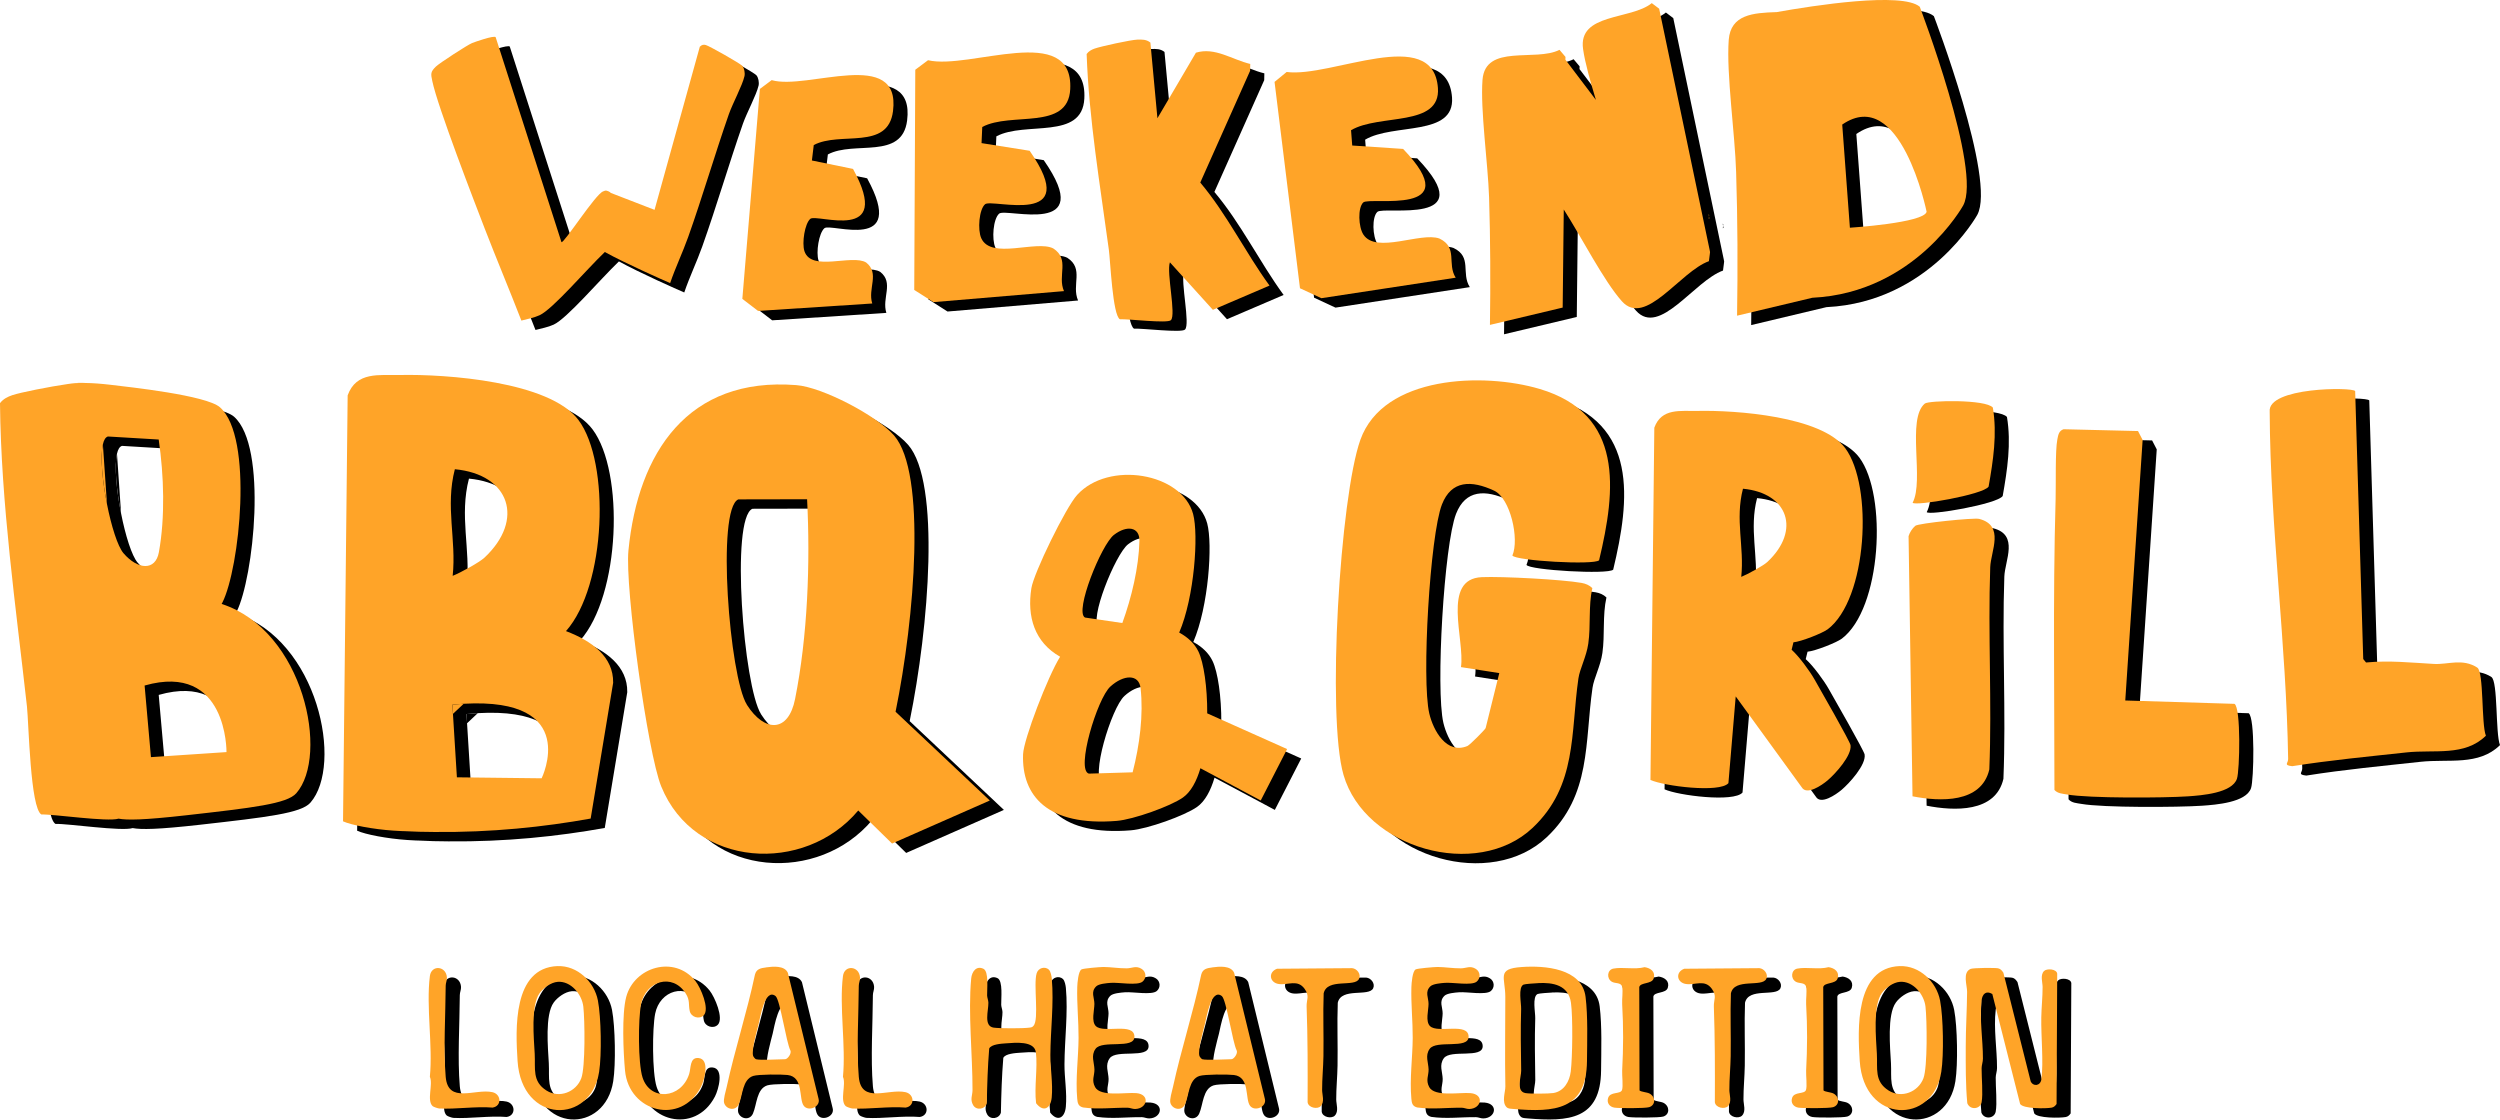 <?xml version="1.0" encoding="UTF-8"?><svg id="Layer_2" xmlns="http://www.w3.org/2000/svg" viewBox="0 0 551.33 246.89"><defs><style>.cls-1{fill:#ffa428;}</style></defs><g id="Layer_1-2"><path d="M278.83,16.17l-.03,1.51-10.99,24.65c5.91,7.03,9.9,15.34,15.27,22.72l-12.49,5.35-9.48-10.48c-.79,2.29,1.42,11.58.22,12.76-.78.77-9.43-.31-11.24-.2-1.61-.86-2.11-12.92-2.44-15.32-1.94-14.34-4.39-28.77-4.9-43.18.44-.6,1.06-.95,1.74-1.19,1.43-.51,8-1.93,9.42-1.98,1.04-.04,2.03-.06,2.9.65l1.55,16.68,8.49-14.45c4.19-1.29,7.99,1.54,11.97,2.48Z"/><path d="M167.28,18.91c-.47,2.04-2.58,5.94-3.42,8.31-3.13,8.98-5.82,18.22-8.99,27.14-1.23,3.45-2.79,6.67-3.97,10.14-1.5-.64-9.75-4.29-14.41-6.85h0c-4.14,3.97-11.49,12.62-14.39,13.94-1.29.59-2.67.82-4.01,1.18-2.63-6.79-5.45-13.48-8.08-20.28-2.19-5.69-10.4-26.89-11.56-32.52-.34-1.62-.44-2.02.78-3.21.81-.79,7-4.8,7.98-5.19.46-.19,4.82-1.75,5.21-1.3l14.51,45.2c.49.39,7.52-10.63,9.19-11.19.12-.04.26-.09.39-.15h.01c.37-.15,1.2.31,1.3.49l9.64,3.73,9.98-35.97c.43-.44.84-.52,1.33-.38.78.22,7.58,4.05,8.05,4.61.42.5.64,1.54.46,2.32Z"/><path d="M426.49,3.57c-3.87-3.34-23.52-.27-31.57,1.17-.02,0-.04.01-.06,0-5.13.17-10.08.53-10.51,6.13-.55,7.46,1.39,20.82,1.63,29.13.34,10.55.37,21.27.21,31.69l16.62-3.96s.04-.01.06,0c22.59-1.13,33.18-20.34,33.18-20.34,4.23-7.71-9.57-43.83-9.57-43.83ZM411.07,52.3l-1.69-22.75c12.88-8.84,18.61,19.23,18.61,19.23-.55,2.47-16.92,3.52-16.92,3.52Z"/><polygon points="380.09 50.24 379.94 50.33 379.99 49.8 380.09 50.24"/><path d="M379.98,59.67c-6.35,2.27-13.99,14.65-19.19,8.84-3.99-4.47-8.88-14.09-12.82-20.24l-.24,21.63-16.04,3.82c.14-9.26.1-18.77-.19-28.16-.24-7.38-1.95-19.25-1.45-25.88.62-8.02,11.69-3.93,16.98-6.62l1.32,1.56-.02.61,6.73,8.88c-1.25-4.16-2.4-8.18-2.83-11.22-1.14-7.98,10.55-6.38,15.15-10.13l1.63,1.23,11.13,53.19.09.49-.06.52-.19,1.48Z"/><polygon points="379.99 49.8 379.91 49.31 380.04 49.5 379.99 49.8"/><path d="M182.15,37.46l9.08,1.86c9.05,16.57-7.99,9.77-9.42,11.01-1.23,1.06-1.88,5.32-1.3,7.12,1.52,4.63,10.49.61,13.61,2.51,3.06,2.41.31,5.74,1.35,9.04l-25.18,1.64-3.47-2.66,3.87-46.3,2.6-1.94c7.8,2.29,28.55-7.39,26.76,6.83-1.11,8.8-11.68,4.38-17.48,7.49l-.41,3.4Z"/><path d="M301.31,34.17l11.23.75c14.43,15.08-7.35,10.44-8.79,11.81-1.23,1.17-1.07,5.4.03,7.08,2.83,4.33,12.62-.62,16.76.87,4.17,1.99,1.63,5.55,3.6,8.64l-29.62,4.52-4.72-2.19-5.61-45.51,2.67-2.19c9.79,1.32,32.36-10.51,33.36,3.54.62,8.69-12.94,5.62-19.16,9.31l.26,3.36Z"/><path d="M219.57,33.63l10.61,1.69c11.9,17.09-8.29,10.45-9.83,11.79-1.32,1.14-1.68,5.63-.84,7.49,2.17,4.81,12.1.35,15.87,2.25,3.74,2.43.88,5.99,2.37,9.42l-28.79,2.43-4.23-2.69.23-48.56,2.81-2.1c9.17,2.18,32.13-8.54,31.36,6.39-.47,9.24-13.02,4.92-19.4,8.33l-.16,3.57Z"/><path d="M21.97,86.53c-.83-.02-1.6,0-2.33.04.35-.05.64-.07.85-.07.49,0,1-.01,1.48.03Z"/><path d="M102.88,157.47l.12,2.03,2.37-2.23c-.79.05-1.61.11-2.49.2Z"/><path d="M269.34,159.4c.03-5.77-.77-11.19-1.93-13.62-.85-1.78-2.35-3.17-4.25-4.2,3.37-7.83,4.3-21.57,3.07-26.14-2.43-9.09-18.66-11.85-25.59-4.2-2.5,2.76-9.55,17.18-10.08,20.56-.99,6.28.69,11.91,6.34,15.11-2.69,4.27-8.06,18.26-8.17,21.5-.34,9.12,5.35,15.95,20.67,14.7,3.68-.31,11.81-3.21,14.58-5.15,1.75-1.23,3.01-3.57,3.86-6.46l13.3,7.11,5.82-11.34-17.61-7.87ZM248.77,120.04c2.84-2.19,5.7-1.79,5.62,1.35-.15,5.86-1.72,12.43-3.77,18.09l-8.23-1.21c-2.39-1.24,3.59-16.08,6.39-18.24ZM243.24,172.68c-2.92-.79,1.83-16.56,4.74-19.2,2.95-2.68,6.3-2.79,6.66.33.67,5.82-.2,12.61-1.75,18.58l-9.64.29Z"/><path d="M26.7,113.22c-1.01-5.05-1.52-10.46-.9-13.16l.9,13.16Z"/><path d="M138.33,152.62c.08-5.65-4.6-9.17-10.4-11.37,8.89-10.01,9.79-37.12,2.76-46.54-6.34-8.53-29.21-10.16-39.35-9.94-4.56.1-9.63-.84-11.56,4.49l-1.02,93.94c1.82.83,6.56,1.74,11.09,2.05.6.03,1.19.07,1.79.1.23,0,.45.02.68.02,2.14.12,4.34.17,6.58.18,12.64.12,24.21-1.11,34.47-2.96,1.65-10,3.32-19.99,4.97-29.99ZM102.94,129.06c.85-8-1.67-15.26.48-23.51,12.13,1.14,15.44,11.14,6.55,19.48-1.14,1.08-5.35,3.36-7.03,4.03ZM122.55,173.71l-18.68-.22-.87-13.99-.12-2.03c.87-.09,1.7-.14,2.49-.2,25.96-1.47,17.19,16.43,17.19,16.43Z"/><path d="M200.61,159.04c4.25-20.78,6.86-52.64-.32-60.92-3.82-4.4-15.84-10.68-21.58-11.12-23.86-1.87-34.88,14.81-37.01,36.46-.8,8.17,4.23,44.66,7.23,52.04,7.32,18.04,31.63,19.43,43.45,5.31l7.46,7.29,21.55-9.49-20.77-19.57ZM167.83,157.49c-3.84-6.07-6.77-43.18-1.9-45.29l15.17-.03c.72,14.08.13,30.14-2.65,44.05-1.47,7.45-6.73,7.41-10.63,1.27Z"/><path d="M51.99,135.26c.07-.12.11-.22.18-.33,3.75-7.42,6.91-36.42-.55-43.03-3.01-2.65-19.95-4.46-24.21-4.97-2.04-.24-3.86-.37-5.44-.39-.83-.02-1.6,0-2.33.04-.24.04-.47.05-.7.07-.29.04-.6.08-.88.12-3.86.55-10.47,1.86-12.21,2.45-1.07.36-2.04.85-2.74,1.77.24,22.29,3.48,44.7,5.95,66.93.4,3.73.73,22.39,3.18,23.78,2.63-.1,14.58,1.68,17.02.92,1.88.35,5.47.32,14.88-.74,14.81-1.67,22.26-2.54,24.31-4.86,7.3-8.31,1.74-35.82-16.45-41.75ZM26.9,98.33l11.21.67c1.16,8.01,1.44,17.09.04,24.85-.75,4.16-4.65,3.89-7.8.23-1.29-1.51-2.7-6.02-3.65-10.86-1.01-5.05-1.52-10.46-.9-13.16.22-.97.58-1.57,1.11-1.73ZM36.4,169.05l-1.4-15.8c18.31-5.2,18.06,14.68,18.06,14.68l-16.65,1.11Z"/><path d="M333.75,150.51l-8.45-1.32c.9-6.01-4.36-19.45,4.6-19.84,4.44-.19,17.77.51,22,1.27.9.16,1.71.5,2.37,1.14-.89,4.01-.32,8.22-.89,12.24-.41,2.89-1.87,5.55-2.18,7.69-1.74,12-.25,23.64-10.08,32.93-12.31,11.64-37.02,4.56-41.72-11.65-3.73-12.87-.77-61.36,3.72-73.92,5.08-14.21,27.19-14.88,39.55-11.2,18.61,5.54,16.83,22.22,13.09,37.78-1.12,1.11-18.46.11-19.12-1.05,1.57-3.64-.44-12.62-4.02-14.3-5.04-2.35-9.42-2.31-11.51,3.03-2.64,6.77-4.53,38.76-2.79,46.13.89,3.76,3.82,9.06,8.4,7.15.54-.22,3.95-3.68,4.02-3.95l3.01-12.13Z"/><path d="M406.15,140.86c-1.13.85-5.83,2.71-7.53,2.86l-.4,1.64c1.66,1.49,3.99,4.68,5.06,6.56,1.13,1.98,7.81,13.66,7.93,14.47.35,2.27-3.36,6.34-5.07,7.79-1.29,1.09-4.61,3.36-5.69,1.51l-14.56-20.04-1.61,19.13c-1.92,2.21-14.25.65-17.19-.71l.85-77.68c1.6-4.41,5.79-3.62,9.56-3.7,8.38-.18,27.29,1.17,32.54,8.21,6.21,8.33,4.92,33.34-3.89,39.97ZM392.91,125.96c7.34-6.89,4.61-15.16-5.42-16.11-1.77,6.82.32,12.82-.38,19.44,1.38-.56,4.87-2.45,5.81-3.33Z"/><path d="M522.5,88.31l1.78,59.1.62.76c5.11-.49,9.86.03,14.98.32,3.07.18,6.29-1.3,9.55.81,1.48.96.87,12.46,1.9,15.02-4.7,4.62-11.35,3.01-17.5,3.68-8.41.92-16.86,1.71-25.21,3.04-1.99-.23-.89-.61-.9-1.59-.4-25.46-3.95-51.04-4.07-76.57-.56-5.46,18.31-5.46,18.85-4.57Z"/><path d="M471.81,156.55l24.08.74c1.45.88,1.15,14.71.54,16.51-1.06,3.18-7.77,3.68-10.83,3.89-5.36.36-21.79.45-26.63-.41-.96-.17-2.1-.2-2.79-1.01l-.09-30.54c-.03-11.14.03-22.52.35-33.65.09-3.19-.11-10.68.38-13.1.19-.95.3-1.88,1.37-2.25l16.42.4,1.02,1.97-3.83,57.46Z"/><path d="M424.88,177.68l-.87-57.38c.26-.83.82-1.7,1.48-2.27s12.96-1.83,14.09-1.53c5.7,1.47,2.56,7.1,2.44,10.67-.52,14.82.4,29.78-.2,44.58-1.72,7.51-10.89,7.12-16.94,5.93Z"/><path d="M424.91,112.93c2.59-4.93-1.37-18.45,2.68-21.86.84-.71,13.48-.98,15.01.89.97,5.81.08,11.66-.94,17.42-1.13,1.78-16.31,4.39-16.76,3.55Z"/><path d="M270.46,215.42c1.54-.21,4.08-.46,4.82,1.2l6.77,27.78c.48,1.77-2.18,2.87-3.23,1.59-1.22-1.49.04-6.41-3.6-6.84-1.36-.16-6.45-.16-7.59.21-2.38.77-2.29,4.24-3.16,6.21-.72,1.64-2.82,1.19-3.25-.26-.22-.74.36-2.59.56-3.49,1.81-8.31,4.48-16.48,6.24-24.81.33-1.27,1.29-1.43,2.44-1.58ZM268.23,235.66c1,.28,5.05,0,6.45,0,.55,0,1.47-1.29,1.16-1.93-.93-1.78-2.27-11.22-3.28-12-2.36-1.82-3.38,4.77-3.74,6.22-.38,1.53-1.59,5.72-1.2,6.98.06.2.46.68.61.72Z"/><path d="M234.44,215.94c.37.35.57,1.39.62,1.92.5,5.52-.28,11.36-.31,16.86-.02,2.96.59,6.29.3,9.37-.23,2.49-1.86,3.34-3.45,1.27-.43-3.53.37-7.74-.04-11.19-.32-2.62-4.57-2.15-6.61-2.01-1.01.07-3.25.2-3.69,1.14-.33,4.01-.45,8.03-.53,12.05-.33,1.35-2.28,1.7-3.01.44s-.14-2.18-.14-3.32c.02-7.82-1.01-16.95-.29-24.62.13-1.44,1.1-2.9,2.7-2.13,1.24.6.77,4.54.81,5.88.02.51.26,1.03.28,1.59.04,1.76-1.12,5.2,1.19,5.51,1.45.19,6.37.19,7.82,0,.43-.06.63-.05.94-.4,1.28-1.43-.06-9.15.7-11.6.36-1.18,1.82-1.6,2.71-.78Z"/><path d="M244.8,228.37c1.69,1.68,8.49-.92,8.5,2.35,0,2.82-7.12.62-8.58,2.67-1.07,1.49-.27,3.03-.24,4.55.02,1.38-.67,2.34.13,3.86,1.19,2.24,6.79,1.13,9.13,1.35,3.07.28,2.44,3.43-.29,3.5-.58.01-1.09-.27-1.61-.28-3.33-.04-6.56.41-9.88-.06-1.08-.28-1.19-.98-1.28-1.94-.4-4.4.27-9.01.3-13.39.02-3.7-.4-7.53-.29-11.23.03-.92.23-3.46.93-3.88.39-.23,4.08-.54,4.86-.54,1.62.01,3.34.31,5.11.3,1.18,0,2.06-.68,3.33.14,1,.64,1.08,2.05.16,2.8-1.13.92-5.22.13-6.99.26-.93.07-2.66.21-3.24.79-1.24,1.23-.37,2.47-.38,3.88s-.73,3.83.33,4.88Z"/><path d="M294.37,246.03c-.75.75-2.74.35-2.89-.88.03-7.05.03-14.11-.22-21.12-.05-1.49.73-2.26-.45-3.89-1.56-2.15-3.61-.77-5.67-1.05s-2.44-2.62-.4-3.37l16.55-.13c1.07.09,2.02,1.32,1.54,2.35-.91,1.95-7.03-.24-7.81,3.2-.17,4.62.03,9.24-.05,13.86-.04,2.47-.3,4.97-.29,7.49,0,.98.61,2.61-.32,3.54Z"/><path d="M453.9,216.2c.6-.59,2.76-.47,2.89.6l-.14,28.74c-.27.38-.58.71-1.08.8-1.28.24-6.27.28-6.96-.81l-6.13-24.25c-1.35-.82-2.2-.02-2.36,1.4-.49,4.18.3,8.67.29,12.85,0,.76-.29,1.42-.29,2.12-.02,2.07.34,5.67,0,7.49-.29,1.57-2.55,1.81-3.16.22-.39-4.17-.34-8.33-.34-12.52,0-3.97.27-8.04.3-12.02.01-1.49-1.08-4.3.79-5.08.56-.23,5.29-.27,6.03-.13.58.11.87.53,1.18.97l6.02,23.96c.56,1.22,2.16,1.03,2.36-.45.51-3.83-.1-9.56-.02-13.66.04-2.2.29-4.44.29-6.69,0-1.01-.58-2.64.32-3.53Z"/><path d="M335.4,246.29c-1.2-1.12-.29-3.4-.31-4.61-.13-6.58,0-13.21-.01-19.77-.01-4.37-1.98-6.18,3.61-6.57,5.02-.36,13.31.25,14.09,6.59.53,4.34.35,9.74.31,14.15-.1,10.82-7.1,11.34-16.28,10.56-.44-.04-1.06-.03-1.4-.35ZM342.26,218.89c-.61.03-2.86.17-3.17.32-1.23.6-.48,4.09-.52,5.36-.14,4.64-.06,9.01.01,13.62.02,1.34-1.21,4.54.93,4.94.95.18,5.16.15,6.16-.01,2.35-.37,3.58-2.59,3.84-4.74.39-3.19.48-12.03.05-15.14-.54-3.95-3.96-4.54-7.29-4.36Z"/><path d="M422.08,215.13c4.36-.16,8.09,3.46,8.88,7.59.71,3.71.85,11.97.27,15.71-1.81,11.72-17.08,11.55-17.99-2.37-.45-6.98-1.1-20.58,8.83-20.94ZM422.07,218.6c-1.46.12-3.14,1.34-3.97,2.49-1.97,2.7-1.26,10.06-1.08,13.37s-.6,6.09,2.6,8.11c2.84,1.8,6.53.32,7.67-2.71.92-2.42.79-12.88.45-15.81-.31-2.69-2.74-5.69-5.67-5.45Z"/><path d="M318.48,228.37c1.69,1.68,8.49-.92,8.5,2.35,0,2.82-7.12.62-8.58,2.67-1.07,1.49-.27,3.03-.24,4.55.02,1.38-.67,2.34.13,3.86,1.19,2.24,6.79,1.13,9.13,1.35,3.07.28,2.44,3.43-.29,3.5-.58.01-1.09-.27-1.61-.28-3.33-.04-6.56.41-9.88-.06-1.08-.28-1.19-.98-1.28-1.94-.4-4.4.27-9.01.3-13.39.02-3.7-.4-7.53-.29-11.23.03-.92.23-3.46.93-3.88.39-.23,4.08-.54,4.86-.54,1.62.01,3.34.31,5.11.3,1.18,0,2.06-.68,3.33.14,1,.64,1.08,2.05.16,2.8-1.13.92-5.22.13-6.99.26-.93.07-2.66.21-3.24.79-1.24,1.23-.37,2.47-.38,3.88s-.73,3.83.33,4.88Z"/><path d="M384.18,246.03c-.75.75-2.74.35-2.89-.88.03-7.05.03-14.11-.22-21.12-.05-1.49.73-2.26-.45-3.89-1.56-2.15-3.61-.77-5.67-1.05s-2.44-2.62-.4-3.37l16.55-.13c1.07.09,2.02,1.32,1.54,2.35-.91,1.95-7.03-.24-7.81,3.2-.17,4.62.03,9.24-.05,13.86-.04,2.47-.3,4.97-.29,7.49,0,.98.61,2.61-.32,3.54Z"/><path d="M364.69,242.55c.34.33,1.59.37,2.16.66,1.38.7,1.45,2.57-.06,3.03-.91.27-6.58.27-7.65.1s-1.73-1.04-1.39-2.13c.47-1.48,2.72-.75,3.07-1.77.28-.83-.02-3.16.03-4.25.27-5.13.29-9.55,0-14.68-.06-1.15.2-2.72.01-3.75-.2-1.11-1.54-.72-2.3-1.19-1.21-.74-1-2.63.34-2.89,2.08-.4,4.72.26,6.9-.32,1.32.2,2.45,1.01,2,2.48-.4,1.31-2.96.82-3.18,1.92l.06,22.8Z"/><path d="M405.26,242.55c.34.33,1.59.37,2.16.66,1.38.7,1.45,2.57-.06,3.03-.91.27-6.58.27-7.65.1s-1.73-1.04-1.39-2.13c.47-1.48,2.72-.75,3.07-1.77.28-.83-.02-3.16.03-4.25.27-5.13.29-9.55,0-14.68-.06-1.15.2-2.72.01-3.75-.2-1.11-1.54-.72-2.3-1.19-1.21-.74-1-2.63.34-2.89,2.08-.4,4.72.26,6.9-.32,1.32.2,2.45,1.01,2,2.48-.4,1.31-2.96.82-3.18,1.92l.06,22.8Z"/><path d="M172.04,215.42c1.54-.21,4.08-.46,4.82,1.2l6.77,27.78c.48,1.77-2.18,2.87-3.23,1.59-1.22-1.49.04-6.41-3.6-6.84-1.36-.16-6.45-.16-7.59.21-2.38.77-2.29,4.24-3.16,6.21-.72,1.64-2.82,1.19-3.25-.26-.22-.74.36-2.59.56-3.49,1.81-8.31,4.48-16.48,6.24-24.81.33-1.27,1.29-1.43,2.44-1.58ZM169.81,235.66c1,.28,5.05,0,6.45,0,.55,0,1.47-1.29,1.16-1.93-.93-1.78-2.27-11.22-3.28-12-2.36-1.82-3.38,4.77-3.74,6.22-.38,1.53-1.59,5.72-1.2,6.98.06.2.46.68.61.72Z"/><path d="M126.09,215.13c4.36-.16,8.09,3.46,8.88,7.59.71,3.71.85,11.97.27,15.71-1.81,11.72-17.08,11.55-17.99-2.37-.45-6.98-1.1-20.58,8.83-20.94ZM126.08,218.6c-1.46.12-3.14,1.34-3.97,2.49-1.97,2.7-1.26,10.06-1.08,13.37s-.6,6.09,2.6,8.11c2.84,1.8,6.53.32,7.67-2.71.92-2.42.79-12.88.45-15.81-.31-2.69-2.74-5.69-5.67-5.45Z"/><path d="M158.32,225.97c-.94.99-2.8.45-3.1-.92-.33-1.49.11-2.33-.91-3.91-2.91-4.55-8.82-2.73-9.83,2.43-.64,3.29-.67,12.99.33,16.12,1.68,5.28,8.51,4.74,10.28-.75.43-1.34.1-3.72,2.06-3.53,2.58.24,1.32,4.85.53,6.39-4.4,8.55-15.87,5.57-16.73-3.61-.38-4.08-.74-12.45.26-16.25,1.75-6.61,10.62-9.32,15.28-3.5,1.12,1.39,3.18,6.12,1.82,7.55Z"/><path d="M98.53,246.02c-1.38-1.26.14-4.81-.62-6.47.67-6.96-.85-15.45,0-22.22.32-2.55,3.6-2.27,3.76.31.04.63-.27,1.2-.27,1.83-.03,6.26-.52,14,0,20.07s6.48,2.54,10.3,3.39c1.98.44,2.12,3.08.04,3.4-3.76-.31-8.11.4-11.77.2-.28-.02-1.25-.34-1.45-.52Z"/><path d="M189.63,246.02c-1.38-1.26.14-4.81-.62-6.47.67-6.96-.85-15.45,0-22.22.32-2.55,3.6-2.27,3.76.31.04.63-.27,1.2-.27,1.83-.03,6.26-.52,14,0,20.07s6.48,2.54,10.3,3.39c1.98.44,2.12,3.08.04,3.4-3.76-.31-8.11.4-11.77.2-.28-.02-1.25-.34-1.45-.52Z"/><path class="cls-1" d="M275.72,14.1l-.03,1.51-10.99,24.65c5.91,7.03,9.9,15.34,15.27,22.72l-12.49,5.35-9.48-10.48c-.79,2.29,1.42,11.58.22,12.76-.78.77-9.43-.31-11.24-.2-1.61-.86-2.11-12.92-2.44-15.32-1.94-14.34-4.39-28.77-4.9-43.18.44-.6,1.06-.95,1.74-1.19,1.43-.51,8-1.93,9.42-1.98,1.04-.04,2.03-.06,2.9.65l1.55,16.68,8.49-14.45c4.19-1.29,7.99,1.54,11.97,2.48Z"/><path class="cls-1" d="M164.17,16.84c-.47,2.04-2.58,5.94-3.42,8.31-3.13,8.98-5.82,18.22-8.99,27.14-1.23,3.45-2.79,6.67-3.97,10.14-1.5-.64-9.75-4.29-14.41-6.85h0c-4.14,3.97-11.49,12.62-14.39,13.94-1.29.59-2.67.82-4.01,1.18-2.63-6.79-5.45-13.48-8.08-20.28-2.19-5.69-10.4-26.89-11.56-32.52-.34-1.62-.44-2.02.78-3.21.81-.79,7-4.8,7.98-5.19.46-.19,4.82-1.75,5.21-1.3l14.51,45.2c.49.39,7.52-10.63,9.19-11.19.12-.04.26-.09.39-.15h.01c.37-.15,1.2.31,1.3.49l9.64,3.73,9.98-35.97c.43-.44.84-.52,1.33-.38.78.22,7.58,4.05,8.05,4.61.42.5.64,1.54.46,2.32Z"/><path class="cls-1" d="M423.38,1.5c-3.87-3.34-23.52-.27-31.57,1.17-.02,0-.04.01-.06,0-5.13.17-10.08.53-10.51,6.13-.55,7.46,1.39,20.82,1.63,29.13.34,10.55.37,21.27.21,31.69l16.62-3.96s.04-.01.06,0c22.59-1.13,33.18-20.34,33.18-20.34,4.23-7.71-9.57-43.83-9.57-43.83ZM407.96,50.22l-1.69-22.75c12.88-8.84,18.61,19.23,18.61,19.23-.55,2.47-16.92,3.52-16.92,3.52Z"/><polygon class="cls-1" points="376.98 48.17 376.83 48.25 376.88 47.73 376.98 48.17"/><path class="cls-1" d="M376.87,57.6c-6.35,2.27-13.99,14.65-19.19,8.84-3.99-4.47-8.88-14.09-12.82-20.24l-.24,21.63-16.04,3.82c.14-9.26.1-18.77-.19-28.16-.24-7.38-1.95-19.25-1.45-25.88.62-8.02,11.69-3.93,16.98-6.62l1.32,1.56-.02.61,6.73,8.88c-1.25-4.16-2.4-8.18-2.83-11.22-1.14-7.98,10.55-6.38,15.15-10.13l1.63,1.23,11.13,53.19.09.49-.06.52-.19,1.48Z"/><polygon class="cls-1" points="376.88 47.73 376.8 47.23 376.93 47.42 376.88 47.73"/><path class="cls-1" d="M179.04,35.39l9.08,1.86c9.05,16.57-7.99,9.77-9.42,11.01-1.23,1.06-1.88,5.32-1.3,7.12,1.52,4.63,10.49.61,13.61,2.51,3.06,2.41.31,5.74,1.35,9.04l-25.18,1.64-3.47-2.66,3.87-46.3,2.6-1.94c7.8,2.29,28.55-7.39,26.76,6.83-1.11,8.8-11.68,4.38-17.48,7.49l-.41,3.4Z"/><path class="cls-1" d="M298.2,32.09l11.23.75c14.43,15.08-7.35,10.44-8.79,11.81-1.23,1.17-1.07,5.4.03,7.08,2.83,4.33,12.62-.62,16.76.87,4.17,1.99,1.63,5.55,3.6,8.64l-29.62,4.52-4.72-2.19-5.61-45.51,2.67-2.19c9.79,1.32,32.36-10.51,33.36,3.54.62,8.69-12.94,5.62-19.16,9.31l.26,3.36Z"/><path class="cls-1" d="M216.46,31.56l10.61,1.69c11.9,17.09-8.29,10.45-9.83,11.79-1.32,1.14-1.68,5.63-.84,7.49,2.17,4.81,12.1.35,15.87,2.25,3.74,2.43.88,5.99,2.37,9.42l-28.79,2.43-4.23-2.69.23-48.56,2.81-2.1c9.17,2.18,32.13-8.54,31.36,6.39-.47,9.24-13.02,4.92-19.4,8.33l-.16,3.57Z"/><path class="cls-1" d="M18.86,84.46c-.83-.02-1.6,0-2.33.04.35-.05.64-.07.85-.07.49,0,1-.01,1.48.03Z"/><path class="cls-1" d="M99.77,155.4l.12,2.03,2.37-2.23c-.79.05-1.61.11-2.49.2Z"/><path class="cls-1" d="M266.23,157.32c.03-5.77-.77-11.19-1.93-13.62-.85-1.78-2.35-3.17-4.25-4.2,3.37-7.83,4.3-21.57,3.07-26.14-2.43-9.09-18.66-11.85-25.59-4.2-2.5,2.76-9.55,17.18-10.08,20.56-.99,6.28.69,11.91,6.34,15.11-2.69,4.27-8.06,18.26-8.17,21.5-.34,9.12,5.35,15.95,20.67,14.7,3.68-.31,11.81-3.21,14.58-5.15,1.75-1.23,3.01-3.57,3.86-6.46l13.3,7.11,5.82-11.34-17.61-7.87ZM245.66,117.96c2.84-2.19,5.7-1.79,5.62,1.35-.15,5.86-1.72,12.43-3.77,18.09l-8.23-1.21c-2.39-1.24,3.59-16.08,6.39-18.24ZM240.13,170.61c-2.92-.79,1.83-16.56,4.74-19.2,2.95-2.68,6.3-2.79,6.66.33.67,5.82-.2,12.61-1.75,18.58l-9.64.29Z"/><path class="cls-1" d="M23.59,111.15c-1.01-5.05-1.52-10.46-.9-13.16l.9,13.16Z"/><path class="cls-1" d="M135.22,150.55c.08-5.65-4.6-9.17-10.4-11.37,8.89-10.01,9.79-37.12,2.76-46.54-6.34-8.53-29.21-10.16-39.35-9.94-4.56.1-9.63-.84-11.56,4.49l-1.02,93.94c1.82.83,6.56,1.74,11.09,2.05.6.03,1.19.07,1.79.1.23,0,.45.02.68.02,2.14.12,4.34.17,6.58.18,12.64.12,24.21-1.11,34.47-2.96,1.65-10,3.32-19.99,4.97-29.99ZM99.83,126.99c.85-8-1.67-15.26.48-23.51,12.13,1.14,15.44,11.14,6.55,19.48-1.14,1.08-5.35,3.36-7.03,4.03ZM119.44,171.64l-18.68-.22-.87-13.99-.12-2.03c.87-.09,1.7-.14,2.49-.2,25.96-1.47,17.19,16.43,17.19,16.43Z"/><path class="cls-1" d="M197.5,156.97c4.25-20.78,6.86-52.64-.32-60.92-3.82-4.4-15.84-10.68-21.58-11.12-23.86-1.87-34.88,14.81-37.01,36.46-.8,8.17,4.23,44.66,7.23,52.04,7.32,18.04,31.63,19.43,43.45,5.31l7.46,7.29,21.55-9.49-20.77-19.57ZM164.72,155.42c-3.84-6.07-6.77-43.18-1.9-45.29l15.17-.03c.72,14.08.13,30.14-2.65,44.05-1.47,7.45-6.73,7.41-10.63,1.27Z"/><path class="cls-1" d="M48.88,133.18c.07-.12.11-.22.18-.33,3.75-7.42,6.91-36.42-.55-43.03-3.01-2.65-19.95-4.46-24.21-4.97-2.04-.24-3.86-.37-5.44-.39-.83-.02-1.6,0-2.33.04-.24.04-.47.05-.7.07-.29.04-.6.08-.88.12-3.86.55-10.47,1.86-12.21,2.45-1.07.36-2.04.85-2.74,1.77.24,22.29,3.48,44.7,5.95,66.93.4,3.73.73,22.39,3.18,23.78,2.63-.1,14.58,1.68,17.02.92,1.88.35,5.47.32,14.88-.74,14.81-1.67,22.26-2.54,24.31-4.86,7.3-8.31,1.74-35.82-16.45-41.75ZM23.79,96.26l11.21.67c1.16,8.01,1.44,17.09.04,24.85-.75,4.16-4.65,3.89-7.8.23-1.29-1.51-2.7-6.02-3.65-10.86-1.01-5.05-1.52-10.46-.9-13.16.22-.97.58-1.57,1.11-1.73ZM33.29,166.98l-1.4-15.8c18.31-5.2,18.06,14.68,18.06,14.68l-16.65,1.11Z"/><path class="cls-1" d="M330.64,148.44l-8.45-1.32c.9-6.01-4.36-19.45,4.6-19.84,4.44-.19,17.77.51,22,1.27.9.16,1.71.5,2.37,1.14-.89,4.01-.32,8.22-.89,12.24-.41,2.89-1.87,5.55-2.18,7.69-1.74,12-.25,23.64-10.08,32.93-12.31,11.64-37.02,4.56-41.72-11.65-3.73-12.87-.77-61.36,3.72-73.92,5.08-14.21,27.19-14.88,39.55-11.2,18.61,5.54,16.83,22.22,13.09,37.78-1.12,1.11-18.46.11-19.12-1.05,1.57-3.64-.44-12.62-4.02-14.3-5.04-2.35-9.42-2.31-11.51,3.03-2.64,6.77-4.53,38.76-2.79,46.13.89,3.76,3.82,9.06,8.4,7.15.54-.22,3.95-3.68,4.02-3.95l3.01-12.13Z"/><path class="cls-1" d="M403.04,138.79c-1.13.85-5.83,2.71-7.53,2.86l-.4,1.64c1.66,1.49,3.99,4.68,5.06,6.56,1.13,1.98,7.81,13.66,7.93,14.47.35,2.27-3.36,6.34-5.07,7.79-1.29,1.09-4.61,3.36-5.69,1.51l-14.56-20.04-1.61,19.13c-1.92,2.21-14.25.65-17.19-.71l.85-77.68c1.6-4.41,5.79-3.62,9.56-3.7,8.38-.18,27.29,1.17,32.54,8.21,6.21,8.33,4.92,33.34-3.89,39.97ZM389.8,123.89c7.34-6.89,4.61-15.16-5.42-16.11-1.77,6.82.32,12.82-.38,19.44,1.38-.56,4.87-2.45,5.81-3.33Z"/><path class="cls-1" d="M519.39,86.24l1.78,59.1.62.76c5.11-.49,9.86.03,14.98.32,3.07.18,6.29-1.3,9.55.81,1.48.96.87,12.46,1.9,15.02-4.7,4.62-11.35,3.01-17.5,3.68-8.41.92-16.86,1.71-25.21,3.04-1.99-.23-.89-.61-.9-1.59-.4-25.46-3.95-51.04-4.07-76.57-.56-5.46,18.31-5.46,18.85-4.57Z"/><path class="cls-1" d="M468.7,154.48l24.08.74c1.45.88,1.15,14.71.54,16.51-1.06,3.18-7.77,3.68-10.83,3.89-5.36.36-21.79.45-26.63-.41-.96-.17-2.1-.2-2.79-1.01l-.09-30.54c-.03-11.14.03-22.52.35-33.65.09-3.19-.11-10.68.38-13.1.19-.95.3-1.88,1.37-2.25l16.42.4,1.02,1.97-3.83,57.46Z"/><path class="cls-1" d="M421.77,175.61l-.87-57.38c.26-.83.82-1.7,1.48-2.27s12.96-1.83,14.09-1.53c5.7,1.47,2.56,7.1,2.44,10.67-.52,14.82.4,29.78-.2,44.58-1.72,7.51-10.89,7.12-16.94,5.93Z"/><path class="cls-1" d="M421.8,110.86c2.59-4.93-1.37-18.45,2.68-21.86.84-.71,13.48-.98,15.01.89.97,5.81.08,11.66-.94,17.42-1.13,1.78-16.31,4.39-16.76,3.55Z"/><path class="cls-1" d="M267.35,213.34c1.54-.21,4.08-.46,4.82,1.2l6.77,27.78c.48,1.77-2.18,2.87-3.23,1.59-1.22-1.49.04-6.41-3.6-6.84-1.36-.16-6.45-.16-7.59.21-2.38.77-2.29,4.24-3.16,6.21-.72,1.64-2.82,1.19-3.25-.26-.22-.74.36-2.59.56-3.49,1.81-8.31,4.48-16.48,6.24-24.81.33-1.27,1.29-1.43,2.44-1.58ZM265.12,233.59c1,.28,5.05,0,6.45,0,.55,0,1.47-1.29,1.16-1.93-.93-1.78-2.27-11.22-3.28-12-2.36-1.82-3.38,4.77-3.74,6.22-.38,1.53-1.59,5.72-1.2,6.98.06.2.46.68.61.72Z"/><path class="cls-1" d="M231.33,213.87c.37.35.57,1.39.62,1.92.5,5.52-.28,11.36-.31,16.86-.02,2.96.59,6.29.3,9.37-.23,2.49-1.86,3.34-3.45,1.27-.43-3.53.37-7.74-.04-11.19-.32-2.62-4.57-2.15-6.61-2.01-1.01.07-3.25.2-3.69,1.14-.33,4.01-.45,8.03-.53,12.05-.33,1.35-2.28,1.7-3.01.44s-.14-2.18-.14-3.32c.02-7.82-1.01-16.95-.29-24.62.13-1.44,1.1-2.9,2.7-2.13,1.24.6.77,4.54.81,5.88.02.51.26,1.03.28,1.59.04,1.76-1.12,5.2,1.19,5.51,1.45.19,6.37.19,7.82,0,.43-.06.63-.05.94-.4,1.28-1.43-.06-9.15.7-11.6.36-1.18,1.82-1.6,2.71-.78Z"/><path class="cls-1" d="M241.68,226.29c1.69,1.68,8.49-.92,8.5,2.35,0,2.82-7.12.62-8.58,2.67-1.07,1.49-.27,3.03-.24,4.55.02,1.38-.67,2.34.13,3.86,1.19,2.24,6.79,1.13,9.13,1.35,3.07.28,2.44,3.43-.29,3.5-.58.01-1.09-.27-1.61-.28-3.33-.04-6.56.41-9.88-.06-1.08-.28-1.19-.98-1.28-1.94-.4-4.4.27-9.01.3-13.39.02-3.7-.4-7.53-.29-11.23.03-.92.23-3.46.93-3.88.39-.23,4.08-.54,4.86-.54,1.62.01,3.34.31,5.11.3,1.18,0,2.06-.68,3.33.14,1,.64,1.08,2.05.16,2.8-1.13.92-5.22.13-6.99.26-.93.07-2.66.21-3.24.79-1.24,1.23-.37,2.47-.38,3.88s-.73,3.83.33,4.88Z"/><path class="cls-1" d="M291.26,243.95c-.75.75-2.74.35-2.89-.88.03-7.05.03-14.11-.22-21.12-.05-1.49.73-2.26-.45-3.89-1.56-2.15-3.61-.77-5.67-1.05s-2.44-2.62-.4-3.37l16.55-.13c1.07.09,2.02,1.32,1.54,2.35-.91,1.95-7.03-.24-7.81,3.2-.17,4.62.03,9.24-.05,13.86-.04,2.47-.3,4.97-.29,7.49,0,.98.61,2.61-.32,3.54Z"/><path class="cls-1" d="M450.79,214.13c.6-.59,2.76-.47,2.89.6l-.14,28.74c-.27.38-.58.71-1.08.8-1.28.24-6.27.28-6.96-.81l-6.13-24.25c-1.35-.82-2.2-.02-2.36,1.4-.49,4.18.3,8.67.29,12.85,0,.76-.29,1.42-.29,2.12-.02,2.07.34,5.67,0,7.49-.29,1.57-2.55,1.81-3.16.22-.39-4.17-.34-8.33-.34-12.52,0-3.97.27-8.04.3-12.02.01-1.49-1.08-4.3.79-5.08.56-.23,5.29-.27,6.03-.13.58.11.87.53,1.18.97l6.02,23.96c.56,1.22,2.16,1.03,2.36-.45.51-3.83-.1-9.56-.02-13.66.04-2.2.29-4.44.29-6.69,0-1.01-.58-2.64.32-3.53Z"/><path class="cls-1" d="M332.29,244.21c-1.2-1.12-.29-3.4-.31-4.61-.13-6.58,0-13.21-.01-19.77-.01-4.37-1.98-6.18,3.61-6.57,5.02-.36,13.31.25,14.09,6.59.53,4.34.35,9.74.31,14.15-.1,10.82-7.1,11.34-16.28,10.56-.44-.04-1.06-.03-1.4-.35ZM339.15,216.82c-.61.03-2.86.17-3.17.32-1.23.6-.48,4.09-.52,5.36-.14,4.64-.06,9.01.01,13.62.02,1.34-1.21,4.54.93,4.94.95.18,5.16.15,6.16-.01,2.35-.37,3.58-2.59,3.84-4.74.39-3.19.48-12.03.05-15.14-.54-3.95-3.96-4.54-7.29-4.36Z"/><path class="cls-1" d="M418.97,213.06c4.36-.16,8.09,3.46,8.88,7.59.71,3.71.85,11.97.27,15.71-1.81,11.72-17.08,11.55-17.99-2.37-.45-6.98-1.1-20.58,8.83-20.94ZM418.96,216.53c-1.46.12-3.14,1.34-3.97,2.49-1.97,2.7-1.26,10.06-1.08,13.37s-.6,6.09,2.6,8.11c2.84,1.8,6.53.32,7.67-2.71.92-2.42.79-12.88.45-15.81-.31-2.69-2.74-5.69-5.67-5.45Z"/><path class="cls-1" d="M315.37,226.29c1.69,1.68,8.49-.92,8.5,2.35,0,2.82-7.12.62-8.58,2.67-1.07,1.49-.27,3.03-.24,4.55.02,1.38-.67,2.34.13,3.86,1.19,2.24,6.79,1.13,9.13,1.35,3.07.28,2.44,3.43-.29,3.5-.58.01-1.09-.27-1.61-.28-3.33-.04-6.56.41-9.88-.06-1.08-.28-1.19-.98-1.28-1.94-.4-4.4.27-9.01.3-13.39.02-3.7-.4-7.53-.29-11.23.03-.92.23-3.46.93-3.88.39-.23,4.08-.54,4.86-.54,1.62.01,3.34.31,5.11.3,1.18,0,2.06-.68,3.33.14,1,.64,1.08,2.05.16,2.8-1.13.92-5.22.13-6.99.26-.93.07-2.66.21-3.24.79-1.24,1.23-.37,2.47-.38,3.88s-.73,3.83.33,4.88Z"/><path class="cls-1" d="M381.07,243.95c-.75.75-2.74.35-2.89-.88.03-7.05.03-14.11-.22-21.12-.05-1.49.73-2.26-.45-3.89-1.56-2.15-3.61-.77-5.67-1.05s-2.44-2.62-.4-3.37l16.55-.13c1.07.09,2.02,1.32,1.54,2.35-.91,1.95-7.03-.24-7.81,3.2-.17,4.62.03,9.24-.05,13.86-.04,2.47-.3,4.97-.29,7.49,0,.98.61,2.61-.32,3.54Z"/><path class="cls-1" d="M361.58,240.48c.34.33,1.59.37,2.16.66,1.38.7,1.45,2.57-.06,3.03-.91.27-6.58.27-7.65.1s-1.73-1.04-1.39-2.13c.47-1.48,2.72-.75,3.07-1.77.28-.83-.02-3.16.03-4.25.27-5.13.29-9.55,0-14.68-.06-1.15.2-2.72.01-3.75-.2-1.11-1.54-.72-2.3-1.19-1.21-.74-1-2.63.34-2.89,2.08-.4,4.72.26,6.9-.32,1.32.2,2.45,1.01,2,2.48-.4,1.31-2.96.82-3.18,1.92l.06,22.8Z"/><path class="cls-1" d="M402.15,240.48c.34.33,1.59.37,2.16.66,1.38.7,1.45,2.57-.06,3.03-.91.27-6.58.27-7.65.1s-1.73-1.04-1.39-2.13c.47-1.48,2.72-.75,3.07-1.77.28-.83-.02-3.16.03-4.25.27-5.13.29-9.55,0-14.68-.06-1.15.2-2.72.01-3.75-.2-1.11-1.54-.72-2.3-1.19-1.21-.74-1-2.63.34-2.89,2.08-.4,4.72.26,6.9-.32,1.32.2,2.45,1.01,2,2.48-.4,1.31-2.96.82-3.18,1.92l.06,22.8Z"/><path class="cls-1" d="M168.93,213.34c1.54-.21,4.08-.46,4.82,1.2l6.77,27.78c.48,1.77-2.18,2.87-3.23,1.59-1.22-1.49.04-6.41-3.6-6.84-1.36-.16-6.45-.16-7.59.21-2.38.77-2.29,4.24-3.16,6.21-.72,1.64-2.82,1.19-3.25-.26-.22-.74.36-2.59.56-3.49,1.81-8.31,4.48-16.48,6.24-24.81.33-1.27,1.29-1.43,2.44-1.58ZM166.7,233.59c1,.28,5.05,0,6.45,0,.55,0,1.47-1.29,1.16-1.93-.93-1.78-2.27-11.22-3.28-12-2.36-1.82-3.38,4.77-3.74,6.22-.38,1.53-1.59,5.72-1.2,6.98.06.2.46.68.61.72Z"/><path class="cls-1" d="M122.98,213.06c4.36-.16,8.09,3.46,8.88,7.59.71,3.71.85,11.97.27,15.71-1.81,11.72-17.08,11.55-17.99-2.37-.45-6.98-1.1-20.58,8.83-20.94ZM122.97,216.53c-1.46.12-3.14,1.34-3.97,2.49-1.97,2.7-1.26,10.06-1.08,13.37s-.6,6.09,2.6,8.11c2.84,1.8,6.53.32,7.67-2.71.92-2.42.79-12.88.45-15.81-.31-2.69-2.74-5.69-5.67-5.45Z"/><path class="cls-1" d="M155.21,223.89c-.94.99-2.8.45-3.1-.92-.33-1.49.11-2.33-.91-3.91-2.91-4.55-8.82-2.73-9.83,2.43-.64,3.29-.67,12.99.33,16.12,1.68,5.28,8.51,4.74,10.28-.75.43-1.34.1-3.72,2.06-3.53,2.58.24,1.32,4.85.53,6.39-4.4,8.55-15.87,5.57-16.73-3.61-.38-4.08-.74-12.45.26-16.25,1.75-6.61,10.62-9.32,15.28-3.5,1.12,1.39,3.18,6.12,1.82,7.55Z"/><path class="cls-1" d="M95.42,243.95c-1.38-1.26.14-4.81-.62-6.47.67-6.96-.85-15.45,0-22.22.32-2.55,3.6-2.27,3.76.31.04.63-.27,1.2-.27,1.83-.03,6.26-.52,14,0,20.07s6.48,2.54,10.3,3.39c1.98.44,2.12,3.08.04,3.4-3.76-.31-8.11.4-11.77.2-.28-.02-1.25-.34-1.45-.52Z"/><path class="cls-1" d="M186.52,243.95c-1.38-1.26.14-4.81-.62-6.47.67-6.96-.85-15.45,0-22.22.32-2.55,3.6-2.27,3.76.31.04.63-.27,1.2-.27,1.83-.03,6.26-.52,14,0,20.07s6.48,2.54,10.3,3.39c1.98.44,2.12,3.08.04,3.4-3.76-.31-8.11.4-11.77.2-.28-.02-1.25-.34-1.45-.52Z"/></g></svg>
